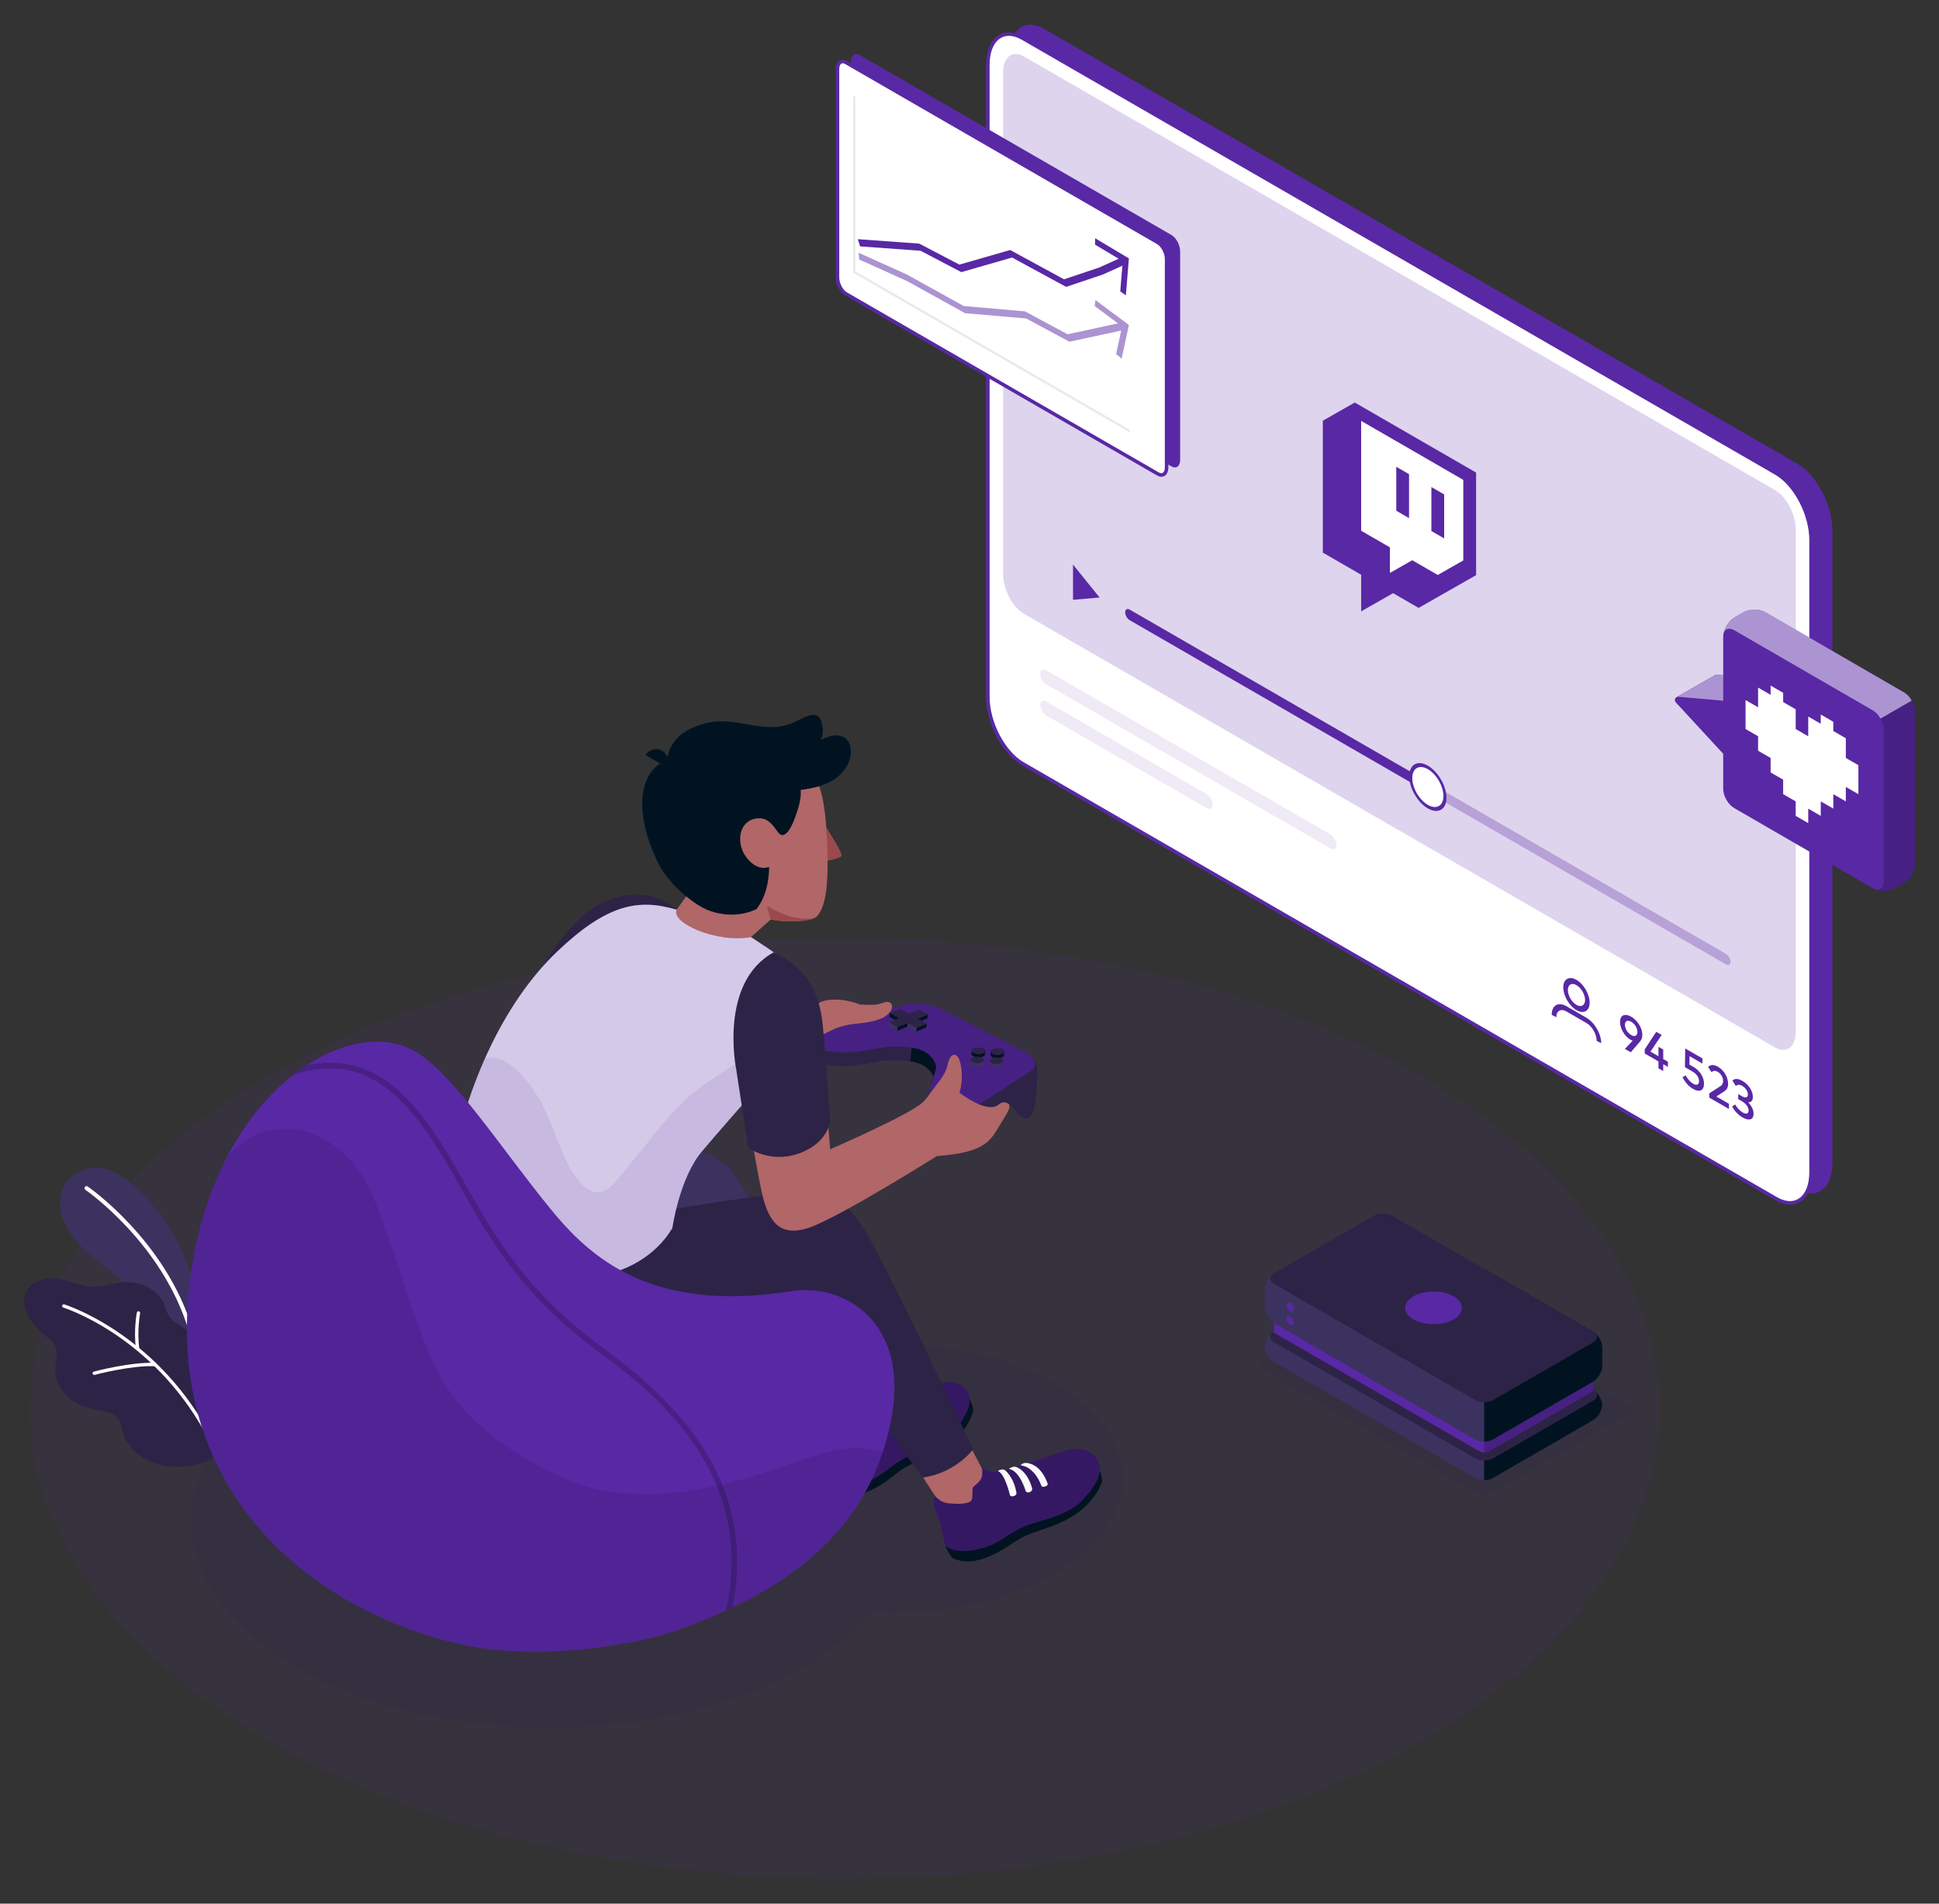 <?xml version="1.0" encoding="utf-8"?>
<!-- Generator: Adobe Illustrator 22.1.0, SVG Export Plug-In . SVG Version: 6.00 Build 0)  -->
<svg version="1.1" id="Layer_1" xmlns="http://www.w3.org/2000/svg" xmlns:xlink="http://www.w3.org/1999/xlink" x="0px" y="0px"
	 viewBox="0 0 550 540" style="enable-background:new 0 0 550 540;" xml:space="preserve">
<rect x="0" y="0" width="550" height="540" fill="#333333" stroke="none"/>
<style type="text/css">
	.st0{opacity:0.1;fill:#5928A5;}
	.st1{opacity:0.1;fill:#2D2347;}
	.st2{opacity:0.1;}
	.st3{fill:#2D2347;}
	.st4{fill:#3C3260;}
	.st5{fill:#FFFFFF;}
	.st6{fill:#5928A5;}
	.st7{fill:#FFFFFF;stroke:#5928A5;stroke-miterlimit:10;}
	.st8{opacity:0.2;}
	.st9{opacity:0.3;}
	.st10{fill:#B16668;}
	.st11{fill:#011321;}
	.st12{opacity:0.4;}
	.st13{fill:#FAFAFA;}
	.st14{fill:#9A4A4D;}
	.st15{opacity:0.75;fill:#FFFFFF;}
	.st16{opacity:0.5;fill:#FFFFFF;}
	.st17{opacity:0.5;}
</style>
<g>
	<g>
		<ellipse id="Floor_1_" class="st0" cx="239.607" cy="399.538" rx="231.152" ry="133.456"/>
		<path id="Shadow_3_" class="st1" d="M418.663,423.563L358,388.54c-1.196-0.69-1.195-1.808,0.002-2.497l39.021-22.488
			c1.197-0.689,3.136-0.687,4.332,0.003l60.663,35.024c1.196,0.69,1.195,1.808-0.002,2.497l-39.021,22.488
			C421.798,424.255,419.859,424.254,418.663,423.563z"/>
		<g class="st2">
			<ellipse id="Shadow_2_" class="st3" cx="155.935" cy="431.299" rx="101.926" ry="58.847"/>
			<ellipse id="Shadow_1_" class="st3" cx="252.154" cy="419.394" rx="66.391" ry="38.331"/>
		</g>
		<g id="Plants_2_">
			<g id="XMLID_94_">
				<g id="XMLID_97_">
					<path id="XMLID_98_" class="st4" d="M54.589,381.417l0.82-13.014c0,0-0.775-16.611-17.233-31.939
						c-9.993-9.306-18.274-4.293-20.338,0.777c-2.065,5.07-0.353,12.757,9.368,19.945c15.221,11.256,28.013,29.066,29.658,41.689
						L54.589,381.417z"/>
				</g>
				<g id="XMLID_95_">
					<path id="XMLID_96_" class="st5" d="M54.11,377.745c-0.274,0.036-0.542-0.131-0.624-0.403
						c-7.495-24.8-29.052-39.681-29.268-39.828c-0.263-0.179-0.331-0.537-0.152-0.799c0.178-0.263,0.537-0.329,0.799-0.153
						c0.22,0.15,22.108,15.247,29.723,40.446c0.092,0.304-0.08,0.625-0.384,0.717C54.172,377.734,54.141,377.741,54.11,377.745z"/>
				</g>
			</g>
			<g id="XMLID_85_">
				<g id="XMLID_92_">
					<path id="XMLID_93_" class="st3" d="M55.244,381.851c-0.147-1.434-0.575-2.817-1.507-3.892
						c-1.605-1.853-4.404-2.447-5.75-4.496c-0.633-0.964-0.857-2.131-1.282-3.203c-0.942-2.38-2.911-4.288-5.231-5.368
						c-2.32-1.08-4.966-1.367-7.505-1.044c-1.931,0.246-3.806,0.83-5.733,1.105c-6.328,0.903-12.192-4.901-18.484-0.976
						c-3.783,2.36-3.521,6.479-1.428,9.934c1.074,1.772,2.506,3.302,4.084,4.633c1.698,1.432,3.491,2.302,3.664,4.805
						c0.126,1.823-0.444,3.63-0.426,5.457c0.03,3,1.692,5.835,4.01,7.739c2.318,1.904,5.234,2.96,8.181,3.518
						c2.186,0.414,4.714,0.75,5.92,2.619c0.62,0.96,0.746,2.143,1.029,3.25c0.932,3.639,3.726,6.644,7.095,8.306
						c3.369,1.662,7.257,2.073,10.993,1.682c3.203-0.336,6.431-1.289,8.925-3.326c4.278-3.494,1.818-10.1-0.966-13.789
						c-1.223-1.62-2.742-3.007-3.878-4.689c-2.263-3.349-1.888-6.246-1.673-10.078C55.321,383.319,55.319,382.578,55.244,381.851z"
						/>
				</g>
				<g id="XMLID_90_">
					<path id="XMLID_91_" class="st5" d="M58.587,406.494c-0.195,0.036-0.399-0.053-0.501-0.237
						c-15.307-27.534-39.874-35.262-40.12-35.336c-0.251-0.076-0.392-0.341-0.316-0.592c0.075-0.25,0.34-0.394,0.592-0.316
						c0.25,0.075,25.173,7.899,40.674,35.784c0.128,0.229,0.045,0.518-0.184,0.645C58.685,406.467,58.636,406.485,58.587,406.494z"
						/>
				</g>
				<g id="XMLID_88_">
					<path id="XMLID_89_" class="st5" d="M43.985,387.543c-0.035,0.006-0.07,0.009-0.107,0.007
						c-6.728-0.283-16.913,2.422-17.016,2.447c-0.256,0.068-0.513-0.082-0.581-0.335c-0.068-0.253,0.082-0.514,0.336-0.581
						c0.423-0.115,10.428-2.769,17.301-2.479c0.262,0.011,0.465,0.232,0.454,0.494C44.363,387.321,44.198,387.503,43.985,387.543z"
						/>
				</g>
				<g id="XMLID_86_">
					<path id="XMLID_87_" class="st5" d="M39.107,382.965c-0.009,0.002-0.017,0.003-0.027,0.004c-0.26,0.034-0.498-0.15-0.531-0.41
						c-0.669-5.231,0.225-10.014,0.263-10.215c0.049-0.257,0.298-0.428,0.555-0.377c0.257,0.048,0.426,0.297,0.377,0.555
						c-0.009,0.048-0.903,4.84-0.254,9.916C39.523,382.689,39.353,382.919,39.107,382.965z"/>
				</g>
			</g>
		</g>
		<g>
			<g>
				<path class="st6" d="M286.257,195.025V15.702c0-7.31,4.444-10.669,9.927-7.504L509.84,131.553
					c5.483,3.165,9.927,11.658,9.927,18.968v179.323c0,7.31-4.444,10.669-9.926,7.504L296.184,213.992
					C290.701,210.827,286.257,202.335,286.257,195.025z"/>
			</g>
			<g>
				<path class="st7" d="M280.204,197.697V18.374c0-7.31,4.444-10.669,9.926-7.504l213.657,123.355
					c5.483,3.165,9.927,11.658,9.927,18.968v179.323c0,7.31-4.444,10.669-9.926,7.504L290.131,216.664
					C284.649,213.499,280.204,205.007,280.204,197.697z"/>
			</g>
			<g class="st8">
				<path class="st6" d="M503.474,297.107l-213.03-122.993c-3.264-1.884-5.91-6.94-5.91-11.292V20.487
					c0-4.352,2.646-6.352,5.91-4.468l213.03,122.993c3.264,1.884,5.91,6.94,5.91,11.292v142.335
					C509.384,296.991,506.738,298.991,503.474,297.107z"/>
			</g>
			<g>
				<g>
					<polygon class="st5" points="415.073,158.98 407.827,163.11 400.582,158.927 394.242,162.542 394.242,155.267 386.091,150.561 
						386.091,119.384 415.073,136.116 					"/>
				</g>
				<g>
					<g id="Layer_1-2_3_">
						<g>
							<path class="st6" d="M384.28,114.181l-9.057,5.164v37.413l10.868,6.275v10.393l9.057-5.164l7.245,4.183l16.302-9.294v-29.099
								L384.28,114.181z M415.073,158.98l-7.245,4.131l-7.245-4.183l-6.34,3.615v-7.275l-8.151-4.706v-31.177l28.981,16.732V158.98z
								"/>
						</g>
						<g>
							<polygon class="st6" points="406.016,138.162 409.639,140.253 409.639,152.724 406.016,150.633 							"/>
						</g>
						<g>
							<polygon class="st6" points="396.054,132.41 399.676,134.502 399.676,146.973 396.054,144.881 							"/>
						</g>
					</g>
				</g>
			</g>
			<g>
				<g>
					<polygon class="st6" points="311.899,169.496 304.361,160.149 304.361,170.138 					"/>
				</g>
				<g class="st9">
					<path class="st6" d="M489.558,273.557l-169.091-97.625c-0.718-0.414-1.299-1.418-1.299-2.241c0-0.823,0.581-1.155,1.299-0.741
						l169.091,97.625c0.718,0.414,1.299,1.418,1.299,2.241C490.857,273.639,490.276,273.971,489.558,273.557z"/>
				</g>
				<g>
					<path class="st6" d="M405.012,224.745l-84.546-48.812c-0.718-0.414-1.299-1.418-1.299-2.241c0-0.823,0.581-1.155,1.299-0.741
						l84.546,48.812c0.718,0.414,1.299,1.418,1.299,2.241C406.311,224.827,405.73,225.159,405.012,224.745z"/>
				</g>
				<g>
					
						<ellipse transform="matrix(0.863 -0.505 0.505 0.863 -57.309 234.923)" class="st5" cx="405.012" cy="223.254" rx="3.947" ry="6.837"/>
					<path class="st6" d="M405.012,229.317c-2.913-1.682-5.282-5.769-5.282-9.112c0-3.342,2.37-4.693,5.282-3.012
						c2.913,1.682,5.282,5.769,5.282,9.111C410.295,229.647,407.925,230.998,405.012,229.317z M405.012,218.186
						c-2.435-1.406-4.416-0.276-4.416,2.518c0,2.795,1.981,6.213,4.416,7.619s4.416,0.276,4.416-2.519
						C409.429,223.01,407.448,219.592,405.012,218.186z"/>
				</g>
			</g>
			<g>
				<g>
					<path class="st6" d="M452.885,295.243c0-1.904-1.287-4.124-2.869-5.038l-5.698-3.29c-1.582-0.913-2.869-0.179-2.869,1.636
						l-1.299-0.661v-0.089c0-2.637,1.869-3.703,4.168-2.376l5.698,3.29c2.298,1.327,4.168,4.552,4.168,7.189L452.885,295.243z"/>
				</g>
				<g>
					<path class="st6" d="M447.167,286.543c-2.063-1.191-3.742-4.087-3.742-6.454s1.679-3.324,3.742-2.133
						c2.063,1.191,3.741,4.087,3.741,6.453S449.23,287.734,447.167,286.543z M447.167,279.447c-1.347-0.778-2.443-0.153-2.443,1.392
						s1.096,3.436,2.443,4.213c1.347,0.778,2.442,0.152,2.442-1.393S448.514,280.224,447.167,279.447z"/>
				</g>
				<g>
					<path class="st6" d="M463.122,295.194c-0.168-0.04-0.38-0.119-0.672-0.288c-1.593-0.92-2.925-3.11-2.925-5.01
						c0-1.899,1.351-2.541,3.162-1.496c1.805,1.042,3.162,3.247,3.162,5.146c0,0.879-0.274,1.492-0.784,2.068l-2.508,2.88
						l-1.65-0.952L463.122,295.194z M464.454,292.742c0-1.121-0.765-2.328-1.768-2.906c-1.009-0.582-1.768-0.249-1.768,0.865
						c0,1.114,0.759,2.324,1.768,2.906C463.689,294.185,464.454,293.856,464.454,292.742z"/>
					<path class="st6" d="M471.776,300.404l1.332,0.769v1.471l-1.332-0.769v1.943l-1.351-0.78v-1.943l-3.89-2.246v-1.193
						l3.262-4.966l1.531,0.884l-3.168,4.741l2.266,1.308v-2.685l1.351,0.78V300.404z"/>
					<path class="st6" d="M482.892,301.702l-3.641-2.102l-0.044,2.388l1.146,0.661c2.041,1.178,2.988,3.16,2.988,4.725
						c0,2.164-1.425,2.477-3.056,1.535c-1.264-0.729-2.284-1.861-3.031-3.35l0.896-0.489c0.517,0.998,1.351,1.908,2.129,2.358
						c1.127,0.65,1.656,0.127,1.656-0.73c0-0.865-0.442-1.926-1.998-2.824l-2.004-1.157l0.081-5.296l4.88,2.817V301.702z"/>
					<path class="st6" d="M484.506,302.669c0.417-0.409,1.207-0.974,2.782-0.065c1.805,1.042,2.888,3.003,2.888,4.882
						c0,1.257-0.622,1.776-1.158,2.131l-2.185,1.424l3.579,2.066v1.471l-5.577-3.22v-1.214l3.15-2.024
						c0.485-0.32,0.778-0.744,0.778-1.458c0-1.001-0.573-2.059-1.512-2.601c-0.884-0.51-1.351-0.273-1.78,0.078L484.506,302.669z"/>
					<path class="st6" d="M497.2,311.183c0,1.065-0.523,1.541-1.326,1.506c0.915,0.943,1.525,2.109,1.525,3.202
						c0,1.95-1.5,2.027-3.081,1.114c-1.294-0.747-2.359-1.891-3-3.16l0.865-0.536c0.516,0.941,1.313,1.779,2.104,2.236
						c0.952,0.55,1.699,0.488,1.699-0.541c0-1.006-0.847-2.024-1.886-2.624l-1.052-0.607v-1.421l1.045,0.604
						c0.94,0.543,1.699,0.495,1.699-0.505c0-0.957-0.741-1.92-1.643-2.441c-0.815-0.471-1.425-0.302-1.762,0.061l-0.971-1.511
						c0.498-0.605,1.45-0.734,2.82,0.057C496.011,307.64,497.2,309.462,497.2,311.183z"/>
				</g>
			</g>
			<g class="st2">
				<path class="st6" d="M377.392,240.67l-80.58-46.523c-0.957-0.552-1.732-1.89-1.732-2.988s0.776-1.54,1.732-0.988l80.58,46.523
					c0.957,0.552,1.732,1.89,1.732,2.988S378.348,241.222,377.392,240.67z"/>
			</g>
			<g class="st2">
				<path class="st6" d="M342.219,229.211l-45.408-26.216c-0.957-0.552-1.732-1.89-1.732-2.988s0.776-1.54,1.732-0.988
					l45.408,26.216c0.957,0.552,1.732,1.89,1.732,2.988S343.176,229.763,342.219,229.211z"/>
			</g>
		</g>
		<g id="Character_1_">
			<g>
				<g id="XMLID_65_">
					<g id="XMLID_69_">
						<g id="XMLID_77_">
							<path id="XMLID_78_" class="st10" d="M233.827,408.306c-0.078-0.169-5.566-9.694-5.566-9.694s1.171,0.702,6.695-2.413
								c2.81-1.584,5.744-4.392,5.744-4.392l3.653,7.057c2.333,2.475,7.224-0.223,12.792-2.375c0.936-0.362,1.885-0.782,2.832-1.212
								l0.058-0.023c3.054-0.979,6.65,0.069,4.119,3.553c-2.531,3.484-7.583,5.872-12.25,8.036
								C246.291,409.447,236.41,413.875,233.827,408.306z"/>
						</g>
						<g id="XMLID_70_">
							<path id="XMLID_76_" class="st11" d="M274.782,396.638c0,0,0.932,1.026,1.252,3.04c0.187,1.172-1.627,5.788-5.998,9.465
								s-10.507,5.45-13.18,7.037c-2.673,1.587-4.888,3.939-8.078,5.658c-3.287,1.772-6.444,3.039-10.445,1.682
								c-0.882-0.806-2.164-2.864-2.019-3.135C236.704,419.656,274.782,396.638,274.782,396.638z"/>
							<path id="XMLID_75_" class="st6" d="M245.514,399.628c2.594,0.945,6.864-1.297,11.63-3.139
								c4.494-1.737,9.284-4.727,12.717-4.458c3.433,0.27,7.034,3.288,4.02,9.151c-0.872,1.695-2.845,4.795-4.732,6.084
								c-4.794,3.275-9.5,4.668-12.684,6.396c-4.141,2.249-6.048,4.841-10.02,6.386c-5.139,1.999-8.846,1.513-10.132,0.337
								c-1.286-1.176-5.117-12.361-2.783-12.719c0,0,1.92,3.442,9.639-2.404C246.541,402.71,245.878,400.421,245.514,399.628z"/>
							<path id="XMLID_74_" class="st12" d="M245.514,399.628c2.594,0.945,6.864-1.297,11.63-3.139
								c4.494-1.737,9.284-4.727,12.717-4.458c3.433,0.27,7.034,3.288,4.02,9.151c-0.872,1.695-2.845,4.795-4.732,6.084
								c-4.794,3.275-9.5,4.668-12.684,6.396c-4.141,2.249-6.048,4.841-10.02,6.386c-5.139,1.999-8.846,1.513-10.132,0.337
								c-1.286-1.176-5.117-12.361-2.783-12.719c0,0,1.92,3.442,9.639-2.404C246.541,402.71,245.878,400.421,245.514,399.628z"/>
							<path id="XMLID_73_" class="st13" d="M261.803,401.914c0,0-1.756-4.689-5.649-5.034c0,0-1.285-0.227-1.894,0.77
								c0,0,3.43-0.383,5.988,4.985c0,0,0.268,0.329,0.953,0.011C261.432,402.538,261.941,402.302,261.803,401.914z"/>
							<path id="XMLID_72_" class="st13" d="M251.321,398.818c0,0-0.046-0.158,0.753-0.535c0.575-0.271,1.004-0.148,1.004-0.148
								s2.956,0.456,4.768,5.363c0,0,0.137,0.613-0.616,0.988c-0.753,0.375-1.078-0.245-1.078-0.245
								S254.222,399.085,251.321,398.818z"/>
							<path id="XMLID_71_" class="st13" d="M248.499,399.666c0,0,0.07-0.342,0.695-0.502c0.789-0.202,1.05,0.056,1.05,0.056
								s2.397,1.444,3.518,5.647c0,0,0.265,0.693-0.708,1.024c-0.973,0.331-1.041-0.511-1.041-0.511
								S250.271,400.107,248.499,399.666z"/>
						</g>
					</g>
					<g id="XMLID_66_">
						<g id="XMLID_67_">
							<path id="XMLID_68_" class="st4" d="M211.941,339.504c7.743,11.903,30.972,53.788,30.972,53.788s-5.729,8.682-14.653,7.739
								l-33.952-50.844L211.941,339.504z"/>
						</g>
					</g>
				</g>
				<g id="XMLID_52_">
					<g id="XMLID_55_">
						<g id="XMLID_63_">
							<path id="XMLID_64_" class="st10" d="M266.369,425.783c-1.166-1.153-6.397-9.726-6.397-9.726s3.924,1.303,9.684-1.352
								c2.929-1.35,5.132-5.269,5.132-5.269l4.372,8.374c2.124,2.657,6.863,0.684,12.587-1.008c0.962-0.284,1.943-0.626,2.922-0.977
								l0.06-0.018c3.124-0.727,6.622,0.611,3.816,3.877c-2.806,3.266-8.036,5.235-12.864,7.011
								C279.872,428.832,270.735,430.099,266.369,425.783z"/>
						</g>
						<g id="XMLID_56_">
							<path id="XMLID_62_" class="st11" d="M311.524,416.411c0,0,0.908,1.179,1.074,3.363c0.097,1.271-2.248,6.053-7.248,9.605
								c-5.001,3.552-11.723,4.913-14.723,6.378c-3,1.465-5.576,3.788-9.141,5.349c-3.673,1.608-7.163,2.689-11.327,0.887
								c-0.873-0.94-2.066-3.255-1.887-3.532C268.754,437.716,311.524,416.411,311.524,416.411z"/>
							<path id="XMLID_61_" class="st6" d="M279.977,416.954c0.409,0.172,0.822,0.344,1.239,0.461
								c0.439,0.124,0.822,0.037,1.274,0.002c1-0.079,1.979-0.271,2.951-0.517c2.438-0.617,4.808-1.48,7.218-2.192
								c4.962-1.466,10.351-4.247,14.001-3.659c3.651,0.589,7.573,4.052,3.835,10.064c-1.081,1.738-3.416,4.774-5.4,6.116
								c-5.165,3.493-11.106,4.229-14.665,5.8c-4.629,2.044-6.897,4.652-11.283,5.958c-5.675,1.69-9.601,0.845-10.874-0.526
								c-0.711-0.765-1.027-5.417-2.459-8.791c-1.233-2.905-1.485-5.003-0.367-5.082c0.25,0.356,0.725,0.627,1.059,0.901
								c0.436,0.357,0.945,0.603,1.487,0.756c0.75,0.211,1.537,0.255,2.315,0.293c1.387,0.068,2.802,0.12,4.138-0.257
								c0.382-0.108,0.771-0.262,1.024-0.568c0.333-0.403,0.355-0.972,0.361-1.495c0.005-0.465,0.01-0.93,0.016-1.394
								c0.003-0.253,0.007-0.513,0.104-0.747c0.115-0.278,0.348-0.488,0.577-0.683c0.723-0.618,1.508-1.239,1.864-2.121
								c0.279-0.691,0.26-1.461,0.229-2.205c-0.005-0.129-0.007-0.272,0.076-0.37c0.138-0.164,0.401-0.101,0.601-0.023
								C279.523,416.762,279.749,416.858,279.977,416.954z"/>
							<path id="XMLID_60_" class="st12" d="M279.977,416.954c0.409,0.172,0.822,0.344,1.239,0.461
								c0.439,0.124,0.822,0.037,1.274,0.002c1-0.079,1.979-0.271,2.951-0.517c2.438-0.617,4.808-1.48,7.218-2.192
								c4.962-1.466,10.351-4.247,14.001-3.659c3.651,0.589,7.573,4.052,3.835,10.064c-1.081,1.738-3.416,4.774-5.4,6.116
								c-5.165,3.493-11.106,4.229-14.665,5.8c-4.629,2.044-6.897,4.652-11.283,5.958c-5.675,1.69-9.601,0.845-10.874-0.526
								c-0.711-0.765-1.027-5.417-2.459-8.791c-1.233-2.905-1.485-5.003-0.367-5.082c0.25,0.356,0.725,0.627,1.059,0.901
								c0.436,0.357,0.945,0.603,1.487,0.756c0.75,0.211,1.537,0.255,2.315,0.293c1.387,0.068,2.802,0.12,4.138-0.257
								c0.382-0.108,0.771-0.262,1.024-0.568c0.333-0.403,0.355-0.972,0.361-1.495c0.005-0.465,0.01-0.93,0.016-1.394
								c0.003-0.253,0.007-0.513,0.104-0.747c0.115-0.278,0.348-0.488,0.577-0.683c0.723-0.618,1.508-1.239,1.864-2.121
								c0.279-0.691,0.26-1.461,0.229-2.205c-0.005-0.129-0.007-0.272,0.076-0.37c0.138-0.164,0.401-0.101,0.601-0.023
								C279.523,416.762,279.749,416.858,279.977,416.954z"/>
							<path id="XMLID_59_" class="st13" d="M297.17,420.922c0,0-1.469-5.172-5.605-5.882c0,0-1.356-0.356-2.095,0.659
								c0,0,3.705-0.11,5.973,5.859c0,0,0.258,0.375,1.019,0.095C296.72,421.558,297.284,421.351,297.17,420.922z"/>
							<path id="XMLID_58_" class="st13" d="M286.223,416.692c0,0-0.036-0.174,0.853-0.507c0.639-0.24,1.087-0.071,1.087-0.071
								s3.125,0.747,4.634,6.157c0,0,0.093,0.668-0.745,1.003c-0.839,0.336-1.133-0.357-1.133-0.357
								S289.305,417.232,286.223,416.692z"/>
							<path id="XMLID_57_" class="st13" d="M283.128,417.353c0,0,0.105-0.36,0.788-0.477c0.862-0.147,1.119,0.151,1.119,0.151
								s2.439,1.755,3.271,6.352c0,0,0.223,0.765-0.847,1.034c-1.07,0.269-1.07-0.638-1.07-0.638S284.986,417.98,283.128,417.353z"
								/>
						</g>
					</g>
					<g id="XMLID_53_">
						<path id="XMLID_54_" class="st3" d="M249.381,356.605c5.601,9.948,19.507,39.703,26.678,54.475c0,0-4.919,6.751-14.364,8.058
							l-37.589-51.728l11.202-9.435L249.381,356.605z"/>
					</g>
				</g>
				<g id="XMLID_47_">
					<g id="XMLID_50_">
						<path id="XMLID_51_" class="st4" d="M121.192,346.374c0,0,45.422-13.707,53.319-15.867c7.896-2.16,22.39-5.054,26.815-3.071
							c4.426,1.983,6.925,5.487,9.63,9.745c2.804,4.413,4.855,8.448,4.855,8.448s-29.757,8.129-47.744,8.129
							S121.192,346.374,121.192,346.374z"/>
					</g>
					<g id="XMLID_48_">
						<path id="XMLID_49_" class="st3" d="M124.372,328.523c-2.851,9.724-6.553,27.07,6.552,39.723
							c5.115,4.939,34.425,20.651,52.421,15.133c20.106-6.165,44.118-18.056,44.118-18.056s12.138,0.709,16.088-1.572
							c3.959-2.286,6.357-6.056,5.83-7.146c-6.262-12.95-11.485-19.756-25.059-18.396c-16.598,1.663-44.253,6.697-44.253,6.697
							L124.372,328.523z"/>
					</g>
				</g>
			</g>
			<g>
				<path class="st3" d="M191.947,258.063c-8.596-7.535-20.674-4.102-27.379,2.429c-10.284,10.017-16.381,22.699-14.124,28.962
					C153.055,296.698,191.947,258.063,191.947,258.063z"/>
				<g id="XMLID_36_">
					<g id="XMLID_44_">
						<path class="st3" d="M293.549,302.106c0.175-1.25-0.838-2.663-2.878-3.707l-23.795-12.169
							c-3.093-1.582-8.273-1.943-11.569-0.806l-21.762,7.506c-1.901,0.656-2.935,1.576-3.001,2.476
							c-0.048,0.661-0.396,3.221-0.421,3.951c-0.021,0.643,0.453,1.273,1.46,1.786c2.444,1.245,7.913,1.657,12.216,0.92l5.517-0.945
							c4.303-0.737,9.759-0.332,12.187,0.904c1.607,0.818,2.836,2.128,3.346,3.405l-1.286,4.431c-0.236,0.814-0.391,1.647-0.013,2.5
							l-0.406,1.399c-0.485,1.672-0.646,3.423,3.511,5.265c3.146,1.393,6.166,1.085,8.357-0.336l16.875-10.949
							c0.749-0.486,1.155-1.091,1.241-1.739C293.222,305.295,293.459,302.749,293.549,302.106z"/>
						<path class="st11" d="M265.943,308.405l0.082-11.531l-7.177-1.887l-0.654,6.086c1.337,0.216,2.495,0.534,3.309,0.949
							c1.607,0.818,2.836,2.128,3.346,3.405l-0.521,1.794L265.943,308.405z"/>
						<path class="st3" d="M292.229,299.429c2.172,1.982,2.328,2.592,1.728,10.467c-0.6,7.875-2.389,8.09-4.406,6.739
							s-3.398-5.091-5.876-3.569L292.229,299.429z"/>
						<path id="XMLID_46_" class="st6" d="M232.002,297.244c2.444,1.245,7.913,1.657,12.216,0.92l5.517-0.945
							c4.303-0.737,9.759-0.333,12.187,0.904c2.428,1.236,4.003,3.594,3.518,5.266l-1.877,6.469
							c-0.485,1.672-0.646,3.423,3.511,5.265c3.145,1.393,6.166,1.085,8.357-0.336l16.875-10.949
							c2.191-1.421,1.459-3.856-1.634-5.438l-23.795-12.169c-3.093-1.582-8.273-1.943-11.569-0.806l-21.762,7.506
							C230.25,294.067,229.559,295.998,232.002,297.244z"/>
						<path id="XMLID_45_" class="st8" d="M232.002,297.244c2.444,1.245,7.913,1.657,12.216,0.92l5.517-0.945
							c4.303-0.737,9.759-0.333,12.187,0.904c2.428,1.236,4.003,3.594,3.518,5.266l-1.877,6.469
							c-0.485,1.672-0.646,3.423,3.511,5.265c3.145,1.393,6.166,1.085,8.357-0.336l16.875-10.949
							c2.191-1.421,1.459-3.856-1.634-5.438l-23.795-12.169c-3.093-1.582-8.273-1.943-11.569-0.806l-21.762,7.506
							C230.25,294.067,229.559,295.998,232.002,297.244z"/>
					</g>
					<g>
						<g id="XMLID_43_">
							<path class="st11" d="M284.884,298.34c-0.008-0.208-0.163-0.416-0.471-0.589c-0.697-0.389-1.905-0.442-2.699-0.117
								c-0.416,0.17-0.633,0.409-0.647,0.654c-0.009,0.156-0.091,0.773-0.1,0.945c-0.011,0.22,0.143,0.444,0.47,0.627
								c0.697,0.389,1.906,0.442,2.699,0.117c0.4-0.163,0.616-0.391,0.644-0.626C284.802,299.187,284.892,298.525,284.884,298.34z"
								/>
							<path class="st4" d="M279.136,300.717c0.004-0.216-0.15-0.435-0.471-0.614c-0.697-0.389-1.905-0.442-2.699-0.117
								c-0.399,0.163-0.616,0.391-0.644,0.626c-0.02,0.165-0.096,0.806-0.102,0.98c-0.008,0.218,0.147,0.44,0.471,0.621
								c0.697,0.389,1.905,0.442,2.699,0.117c0.398-0.163,0.615-0.389,0.644-0.624C279.053,301.54,279.132,300.893,279.136,300.717z
								"/>
							<path class="st11" d="M279.482,298.146c0.012-0.22-0.142-0.445-0.471-0.629c-0.697-0.389-1.905-0.442-2.699-0.117
								c-0.399,0.163-0.616,0.391-0.644,0.626c-0.02,0.165-0.087,0.791-0.101,0.957c-0.019,0.225,0.134,0.456,0.47,0.643
								c0.697,0.389,1.905,0.442,2.699,0.117c0.41-0.168,0.627-0.403,0.646-0.644C279.394,298.941,279.473,298.318,279.482,298.146z
								"/>
							<path class="st4" d="M284.531,300.965c0.012-0.221-0.142-0.447-0.47-0.63c-0.697-0.389-1.905-0.442-2.699-0.117
								c-0.398,0.163-0.614,0.389-0.644,0.623c-0.021,0.166-0.08,0.784-0.1,0.944c-0.028,0.23,0.125,0.467,0.468,0.659
								c0.697,0.389,1.905,0.442,2.699,0.117c0.399-0.163,0.616-0.391,0.644-0.626C284.449,301.771,284.521,301.136,284.531,300.965
								z"/>
						</g>
						<g id="XMLID_38_">
							<path id="XMLID_42_" class="st3" d="M281.715,297.635c-0.794,0.324-0.872,0.903-0.175,1.292
								c0.697,0.389,1.905,0.442,2.699,0.117c0.794-0.324,0.872-0.903,0.175-1.292C283.717,297.362,282.508,297.31,281.715,297.635z
								"/>
							<path id="XMLID_41_" class="st3" d="M275.965,299.985c-0.794,0.325-0.872,0.903-0.175,1.292
								c0.697,0.389,1.905,0.442,2.699,0.117c0.794-0.324,0.872-0.903,0.175-1.292C277.967,299.713,276.759,299.661,275.965,299.985
								z"/>
							<path id="XMLID_40_" class="st3" d="M276.312,297.4c-0.794,0.324-0.872,0.903-0.175,1.292
								c0.697,0.389,1.905,0.442,2.699,0.117c0.794-0.324,0.872-0.903,0.175-1.292C278.314,297.128,277.106,297.076,276.312,297.4z"
								/>
							<path id="XMLID_39_" class="st3" d="M281.361,300.218c-0.794,0.324-0.872,0.903-0.175,1.292
								c0.697,0.389,1.905,0.442,2.699,0.117c0.794-0.325,0.872-0.903,0.175-1.292C283.363,299.946,282.155,299.893,281.361,300.218
								z"/>
						</g>
					</g>
					<g>
						<polygon class="st4" points="263.222,287.816 260.699,286.407 257.824,287.582 255.295,286.172 252.42,287.347 
							252.306,288.414 253.779,289.236 252.072,289.933 251.958,291 254.484,292.408 257.359,291.233 259.886,292.642 
							262.76,291.467 262.875,290.4 261.404,289.58 263.108,288.883 						"/>
						<polygon id="XMLID_37_" class="st3" points="260.699,286.407 257.824,287.582 255.295,286.172 252.42,287.347 
							254.949,288.758 252.072,289.933 254.598,291.341 257.474,290.167 260,291.575 262.875,290.4 260.348,288.991 
							263.222,287.816 						"/>
						<polygon class="st11" points="257.474,290.167 257.359,291.233 254.484,292.408 254.598,291.341 						"/>
						<polygon class="st11" points="260.348,288.991 261.404,289.58 263.108,288.883 263.222,287.816 						"/>
						<polygon class="st11" points="262.875,290.4 262.76,291.467 259.886,292.642 260,291.575 						"/>
						<polygon class="st11" points="254.949,288.758 252.42,287.347 252.299,288.473 253.779,289.236 						"/>
					</g>
				</g>
				<path class="st10" d="M233.331,285.53c5.97-1.358,9.561-0.314,14.679-0.517c1.642-0.065,3.05-0.956,3.854-0.802
					c1.556,0.299,1.434,1.906,0.435,3.01c-0.936,1.035-2.156,2.12-6.579,2.812c-3.783,0.592-3.937,0.166-8.36,1.533l-4.849,2.278
					l-1.704-4.17L233.331,285.53z"/>
				<path class="st10" d="M244.069,285.014c-3.881-1.637-7.911-1.693-10.123-1.165c-4.889,1.165-3.139,6.167-3.139,6.167
					L244.069,285.014z"/>
				<g>
					<g>
						<g id="XMLID_33_">
							<g id="XMLID_34_">
								<polygon id="XMLID_35_" class="st10" points="219.969,259.605 205.467,272.577 186.314,265.856 199.994,246.848 								"/>
							</g>
						</g>
						<g id="XMLID_28_">
							<g id="XMLID_31_">
								<path id="XMLID_32_" class="st14" d="M234.372,234.731c0,0,4.863,7.38,4.31,8.104c-0.554,0.725-4.133,1.379-4.133,1.379
									L234.372,234.731z"/>
							</g>
							<g id="XMLID_29_">
								<path id="XMLID_30_" class="st10" d="M220.867,214.316c9.842,2.076,12.684,6.402,13.611,22.037
									c0.969,16.337-0.699,21.472-2.845,23.672c-1.449,1.484-9.5,1.753-13.561,0.633c-5.083-1.402-16.571-5.473-21.951-13.69
									c-6.328-9.668-7.991-22.771-1.215-28.146C204.44,211.256,216.862,213.471,220.867,214.316z"/>
							</g>
							<path class="st14" d="M218.524,260.771c4.232,1.059,10.713,0.626,12.66-0.433c-0.183,0.045-3.246,0.763-7.148-0.427
								c-4.025-1.228-6.489-3.04-6.489-3.04L218.524,260.771z"/>
						</g>
						<g id="XMLID_21_">
							<g id="XMLID_25_">
								<g id="XMLID_26_">
									<path id="XMLID_27_" class="st11" d="M236.66,221.066c-0.01,0.006-0.019,0.013-0.029,0.019
										c-2.803,1.839-6.186,2.555-9.51,2.994c0.201,2.652-0.693,5.252-1.574,7.761c-0.61,1.737-2.792,7.186-4.96,4.118
										c-1.567-2.217-2.992-4.235-6.1-3.771c-5.123,0.765-5.814,7.294-2.587,11.262c3.23,3.967,6.238,2.446,6.238,2.446
										s0.309,7.044-3.514,11.931c0,0-5.614,3.276-13.326,0.538c-4.867-1.728-11.802-8.073-14.3-12.959
										c-6.873-13.445-6.619-26.171,2.175-29.886c0.951-6.348,5.949-9.193,11.646-10.502c7.897-1.814,15.942,3.298,23.607,0.221
										c1.614-0.648,3.108-1.585,4.757-2.141c0.927-0.312,2.019-0.479,2.826,0.075c0.697,0.479,0.98,1.36,1.158,2.187
										c0.328,1.52,0.429,3.212-0.402,4.526c1.159-0.526,2.337-1.057,3.598-1.233c1.26-0.175,2.636,0.052,3.589,0.896
										c0.886,0.785,1.293,1.996,1.375,3.177C241.562,216.057,239.448,219.224,236.66,221.066z"/>
								</g>
							</g>
							<g id="XMLID_22_">
								<g id="XMLID_23_">
									<path id="XMLID_24_" class="st11" d="M189.022,217.644l-5.89-3.472c0.959-1.626,3.054-2.167,4.681-1.209
										C189.44,213.922,189.981,216.017,189.022,217.644z"/>
								</g>
							</g>
						</g>
					</g>
					<path class="st6" d="M191.947,258.063c-10.844-3.246-19.766-1.607-33.931,11.886c-15.523,14.788-26.946,39.807-30.926,66.845
						c0,0,0.527,12.486,15.003,20.794c15.357,8.814,39.077,6.659,48.608-9.201c0,0,1.994-14.129,8.33-21.69
						c4.099-4.893,13.572-15.716,20.574-23.447c6.095-6.73,12.452-23.138,2.88-30.866c-2.803-2.263-5.571-3.966-9.456-6.567
						C203.042,267.579,190.168,261.667,191.947,258.063z"/>
					<path class="st15" d="M191.947,258.063c-10.844-3.246-19.766-1.607-33.931,11.886c-15.523,14.788-26.946,39.807-30.926,66.845
						c0,0,0.527,12.486,15.003,20.794c15.357,8.814,39.077,6.659,48.608-9.201c0,0,1.994-14.129,8.33-21.69
						c4.099-4.893,13.572-15.716,20.574-23.447c6.095-6.73,12.452-23.138,2.88-30.866c-2.803-2.263-5.571-3.966-9.456-6.567
						C203.042,267.579,190.168,261.667,191.947,258.063z"/>
					<path class="st0" d="M220.465,302.227c0.16-0.2,0.32-0.405,0.479-0.617c0.07-0.093,0.139-0.186,0.209-0.281
						c0.174-0.239,0.348-0.485,0.52-0.737c0.044-0.065,0.089-0.127,0.132-0.192c0.222-0.33,0.442-0.67,0.658-1.021
						c0.019-0.031,0.038-0.064,0.057-0.096c0.195-0.318,0.387-0.645,0.576-0.978c0.043-0.076,0.086-0.154,0.129-0.231
						c0.175-0.314,0.347-0.633,0.515-0.958c0.031-0.06,0.063-0.119,0.094-0.18c0.614-1.205,1.179-2.48,1.669-3.798
						c0.009-0.024,0.018-0.048,0.026-0.072c1.163-3.151,1.895-6.539,1.846-9.77c-3.281,5.38-7.501,10.189-12.452,14.089
						c-6.333,4.989-13.77,8.51-19.758,13.909c-6.341,5.718-11.361,13.016-16.911,19.461c-2.227,2.587-5.501,7.724-8.904,7.454
						c-4.147-0.329-7.349-5.906-9.088-9.685c-2.775-6.029-4.846-13.357-8.588-18.838c-3.27-4.789-8.491-11.075-14.136-9.389
						c-4.94,11.107-8.549,23.569-10.452,36.496c0,0,0.527,12.486,15.003,20.794c1.284,0.737,2.631,1.39,4.018,1.972
						c0.418,0.073,0.834,0.156,1.244,0.263c2.068,0.538,3.986,1.544,6.135,2.015c0.252,0.052,0.505,0.1,0.758,0.148
						c0.287,0.054,0.575,0.108,0.863,0.157c0.304,0.051,0.61,0.096,0.916,0.141c0.261,0.038,0.522,0.076,0.783,0.109
						c0.337,0.043,0.674,0.079,1.013,0.114c0.231,0.024,0.463,0.047,0.694,0.067c0.361,0.031,0.722,0.056,1.084,0.078
						c0.215,0.013,0.429,0.026,0.644,0.035c0.369,0.017,0.737,0.027,1.106,0.035c0.216,0.004,0.432,0.007,0.648,0.008
						c0.359,0.001,0.717-0.002,1.076-0.01c0.233-0.005,0.467-0.011,0.7-0.02c0.336-0.013,0.671-0.03,1.005-0.051
						c0.262-0.016,0.523-0.035,0.784-0.056c0.306-0.025,0.611-0.053,0.916-0.085c0.289-0.03,0.577-0.064,0.865-0.1
						c0.278-0.035,0.555-0.072,0.831-0.112c0.321-0.047,0.641-0.099,0.961-0.154c0.217-0.037,0.433-0.076,0.649-0.116
						c0.427-0.082,0.852-0.169,1.276-0.265c0.088-0.02,0.176-0.039,0.263-0.059c7.87-1.849,15.131-6.249,19.376-13.313
						c0,0,0.096-0.676,0.311-1.812c0.062-0.324,0.133-0.686,0.215-1.081c0.163-0.789,0.368-1.707,0.619-2.715
						c0.753-3.024,1.92-6.853,3.626-10.394c0.568-1.181,1.197-2.329,1.889-3.406c0.346-0.538,0.709-1.058,1.088-1.555
						c0.189-0.249,0.383-0.491,0.581-0.728c0.256-0.306,0.533-0.635,0.829-0.985c3.852-4.549,10.927-12.641,17.018-19.436
						c0.937-1.045,1.851-2.06,2.726-3.027c0.222-0.245,0.443-0.506,0.665-0.775C220.334,302.393,220.399,302.309,220.465,302.227z"
						/>
					<path class="st10" d="M284.236,318.133c-3.347,5.34-3.984,8.687-18.494,9.816c0,0-27.181,17.059-35.916,20.188
						c-8.743,3.138-11.881-1.775-13.696-9.687c-1.815-7.904-6.598-37.731-6.598-37.731s-3.791-18.414,11.671-28.875
						c6.549,5.017,10.018,10.114,11.098,18.914c1.29,10.534,3.171,35.26,3.171,35.26s22.931-9.956,26.394-13.438
						c0.935-0.94,1.447-1.682,2.746-3.488c1.46-2.016,3.525-4.186,4.105-6.815c0.911-4.17,2.823-3.589,3.517-1.299
						c1.379,4.605-0.073,8.993-0.073,8.993s7.098,5.566,10.574,3.703l0.938-0.608l0,0c0.718-0.532,1.749-0.535,2.583,0.231
						C286.451,314.248,286.285,314.867,284.236,318.133z"/>
					<path class="st3" d="M219.466,270.14c8.724,4.107,12.951,10.68,13.904,20.617c0.959,9.994,2.105,27.214,2.105,27.214
						s-0.541,6.299-8.877,9.229c-8.336,2.93-14.367-1.663-14.367-1.663l-3.451-22.496
						C208.78,303.041,203.883,278.647,219.466,270.14z"/>
				</g>
			</g>
		</g>
		<g id="Puff_1_">
			<path class="st6" d="M156.141,342.911c-14.272-17.467-27.545-38.417-38.523-44.741c-19.758-11.383-59.897,13.624-64.288,70.704
				s37.692,89.049,78.476,97.798c20.855,4.474,48.249-0.068,58.973-3.783c32.763-11.349,51.121-27.232,58.973-49.181
				c8.607-24.058,2.095-38.525-9.108-44.686c-5.003-2.751-10.848-3.615-16.488-2.726
				C184.367,372.567,167.182,356.425,156.141,342.911z"/>
			<path class="st8" d="M205.924,456.848c0.605-0.278,1.212-0.555,1.804-0.837c2.859-13.959,1.249-27.126-4.853-39.26
				c-5.959-11.847-16.19-22.956-31.278-33.959c-22.252-16.229-30.979-31.63-39.417-46.525c-3.094-5.461-6.015-10.618-9.541-15.706
				c-7.876-11.367-15.722-17.333-24.694-18.773c-3.458-0.555-7.102-0.422-10.947,0.378c-1.235,0.806-2.465,1.684-3.684,2.634
				c5.167-1.662,9.941-2.131,14.376-1.419c8.508,1.367,16.015,7.118,23.623,18.099c3.484,5.028,6.389,10.155,9.464,15.582
				c8.523,15.044,17.336,30.6,39.871,47.033C190.099,398.282,213.983,420.857,205.924,456.848z"/>
			<path class="st2" d="M131.806,466.672c20.854,4.474,48.249-0.068,58.973-3.783c32.763-11.349,51.121-27.232,58.973-49.181
				c0.211-0.591,0.395-1.164,0.588-1.743c-0.164-0.059-0.321-0.131-0.488-0.185c-8.39-2.728-17.408,0.541-25.722,3.493
				c-20.896,7.418-44.513,12.907-64.745,3.834c-13.322-5.975-27.05-15.33-34.133-28.097c-7.083-12.767-10.344-27.364-15.492-41.026
				c-2.318-6.152-4.477-14.099-9.7-20.092c-4.88-5.6-11.339-9.676-18.767-9.659c-6.1,0.014-11.739,1.835-16.957,8.06
				c-5.677,10.906-9.768,24.465-11.007,40.582C48.939,425.953,91.022,457.923,131.806,466.672z"/>
		</g>
		<g id="Console_1_">
			<g id="XMLID_17_">
				<path id="XMLID_20_" class="st4" d="M423.524,419.236l28.397-16.395c1.409-0.813,2.551-2.791,2.551-4.418l0.014,0.327
					c0-1.626-1.142-3.604-2.551-4.418l-57.109-32.972c-1.409-0.813-3.693-0.813-5.101,0l-28.397,16.395
					c-1.409,0.813-2.551,2.791-2.551,4.418l-0.014-0.327c0,1.627,1.142,3.604,2.551,4.418l57.109,32.972
					C419.832,420.049,422.116,420.049,423.524,419.236z"/>
				<path id="XMLID_19_" class="st11" d="M420.988,376.465l30.947,17.867c1.409,0.813,2.551,2.791,2.551,4.418l-0.014-0.327
					c0,1.627-1.142,3.605-2.551,4.418l-28.397,16.395c-0.704,0.406-1.627,0.61-2.55,0.61L420.988,376.465z"/>
				<path id="XMLID_18_" class="st3" d="M451.935,397.277l-28.396,16.395c-1.409,0.813-3.693,0.813-5.101,0l-57.11-32.971
					c-1.409-0.813-1.409-2.132,0-2.945l28.397-16.395c1.409-0.813,3.693-0.813,5.101,0l57.109,32.972
					C453.344,395.146,453.344,396.464,451.935,397.277z"/>
			</g>
			<g>
				<path class="st6" d="M451.939,391.891v2.71l-29.48,17.02c-0.33,0.2-0.69,0.32-1.06,0.37c-0.64,0.09-1.3-0.03-1.88-0.37
					l-58.19-33.59v-2.81l57.11,33.06c0.71,0.41,1.62,0.61,2.54,0.61c0.93,0,1.85-0.2,2.56-0.61L451.939,391.891z"/>
				<path class="st8" d="M451.939,391.891v2.71l-29.48,17.02c-0.33,0.2-0.69,0.32-1.06,0.37c-0.14,0.01-0.28,0.02-0.42,0.02v-3.12
					c0.93,0,1.85-0.2,2.56-0.61L451.939,391.891z"/>
			</g>
			<g id="XMLID_13_">
				<path id="XMLID_16_" class="st4" d="M423.538,408.283l28.397-16.395c1.409-0.813,2.551-2.791,2.551-4.418l0-5.252
					c0-1.627-1.142-3.604-2.551-4.418l-57.109-32.972c-1.409-0.813-3.693-0.813-5.101,0l-28.397,16.395
					c-1.409,0.813-2.551,2.791-2.551,4.418l0,5.252c0,1.627,1.142,3.513,2.551,4.327l57.109,33.063
					C419.846,409.096,422.13,409.096,423.538,408.283z"/>
				<path id="XMLID_15_" class="st11" d="M420.988,359.933l30.947,17.867c1.409,0.813,2.551,2.791,2.551,4.418v5.252
					c0,1.627-1.142,3.605-2.551,4.418l-28.397,16.395c-0.704,0.407-1.627,0.61-2.55,0.61V359.933z"/>
				<path id="XMLID_14_" class="st3" d="M451.935,380.745l-28.396,16.395c-1.409,0.813-3.693,0.813-5.101,0l-57.11-32.972
					c-1.409-0.813-1.409-2.132,0-2.945l28.397-16.395c1.409-0.813,3.693-0.813,5.101,0l57.109,32.972
					C453.344,378.613,453.344,379.932,451.935,380.745z"/>
			</g>
			<path id="XMLID_12_" class="st6" d="M412.327,367.715c3.146,1.816,3.146,4.748,0,6.549c-3.146,1.801-8.245,1.801-11.39,0
				c-3.145-1.801-3.145-4.733,0-6.549C404.081,365.899,409.181,365.899,412.327,367.715z"/>
			<path id="XMLID_11_" class="st6" d="M365.955,369.631c0.55,0.312,0.996,1.089,0.996,1.734c0,0.646-0.446,0.916-0.996,0.603
				c-0.55-0.312-0.996-1.089-0.996-1.734S365.405,369.319,365.955,369.631z"/>
			<path id="XMLID_10_" class="st6" d="M365.955,373.483c0.55,0.312,0.996,1.089,0.996,1.734c0,0.646-0.446,0.916-0.996,0.603
				c-0.55-0.312-0.996-1.089-0.996-1.734S365.405,373.171,365.955,373.483z"/>
		</g>
		<g id="Speach_Bubble_3_">
			<g id="XMLID_5_">
				<path id="XMLID_9_" class="st6" d="M499.618,207.558l0-15.009l-12.669-1.105c-0.198-0.017-0.376,0.025-0.526,0.107
					c-0.491,0.269-10.699,6.137-10.855,6.23c-0.468,0.281-0.637,0.962-0.206,1.43l13.432,14.56L499.618,207.558z"/>
				<path id="XMLID_8_" class="st6" d="M488.793,213.771l-13.432-14.56c-0.575-0.623-0.082-1.627,0.763-1.553l12.669,1.105V213.771z
					"/>
				<path id="XMLID_7_" class="st6" d="M499.613,192.544l-10.82,6.223l-12.672-1.109c-0.16-0.011-0.309,0.011-0.437,0.064
					c1.013-0.597,10.276-5.925,10.735-6.17c0.149-0.085,0.331-0.128,0.533-0.107L499.613,192.544z"/>
				<path id="XMLID_6_" class="st16" d="M499.613,192.544l-10.82,6.223l-12.672-1.109c-0.16-0.011-0.309,0.011-0.437,0.064
					c1.013-0.597,10.276-5.925,10.735-6.17c0.149-0.085,0.331-0.128,0.533-0.107L499.613,192.544z"/>
			</g>
			<g id="Speach_Bubble_4_">
				<g id="XMLID_1_">
					<path id="XMLID_4_" class="st6" d="M488.788,180.593c0-2.005,1.408-4.443,3.144-5.446l2.56-1.478
						c1.736-1.003,4.552-1.003,6.289,0l39.263,22.709c1.737,1.003,3.144,3.441,3.144,5.446v43.2c0,2.006-1.408,4.443-3.144,5.446
						l-2.56,1.478c-1.737,1.003-4.552,1.003-6.289,0l-39.263-22.709c-1.737-1.002-3.144-3.44-3.144-5.446L488.788,180.593z"/>
					<path id="XMLID_3_" class="st8" d="M543.189,245.024c0,2.005-1.408,4.443-3.144,5.446l-2.56,1.478
						c-1.569,0.906-4.012,0.985-5.751,0.253c1.48,0.56,2.607-0.275,2.607-2.069l0-43.2c0-1.003-0.352-2.114-0.921-3.099l8.849-5.109
						c0.569,0.985,0.921,2.096,0.921,3.099V245.024z"/>
					<path id="XMLID_2_" class="st16" d="M488.891,179.699c0.367-1.335,1.584-1.76,3.036-0.924l39.27,22.714
						c0.865,0.499,1.657,1.349,2.215,2.347l8.845-5.105c-0.572-0.997-1.35-1.848-2.215-2.347l-39.255-22.714
						c-1.746-0.998-4.562-0.998-6.293,0l-2.567,1.482C490.446,176.003,489.199,177.91,488.891,179.699z"/>
				</g>
			</g>
			<polygon id="Heart_1_" class="st5" points="520.02,204.742 516.464,202.689 516.463,205.31 512.907,203.257 512.907,208.848 
				509.351,206.795 509.351,201.204 505.795,199.151 505.795,196.529 502.239,194.476 502.239,197.098 498.683,195.045 
				498.682,200.635 495.126,198.582 495.126,206.795 498.683,208.848 498.682,212.955 502.239,215.008 502.239,219.114 
				505.795,221.167 505.795,225.274 509.351,227.327 509.351,231.433 512.907,233.486 512.907,229.38 516.463,231.433 
				516.464,227.326 520.02,229.38 520.02,225.273 523.576,227.327 523.576,223.22 527.132,225.274 527.132,217.061 523.577,215.008 
				523.576,209.417 520.02,207.364 			"/>
		</g>
	</g>
	<g>
		<path class="st6" d="M332.295,132.305l-88.444-51.063c-1.355-0.782-2.454-2.881-2.454-4.688V17.459
			c0-1.807,1.099-2.637,2.454-1.855l88.444,51.063c1.355,0.782,2.454,2.881,2.454,4.688v59.095
			C334.749,132.257,333.65,133.088,332.295,132.305z"/>
		<path class="st7" d="M328.453,134.449l-88.444-51.063c-1.355-0.782-2.454-2.881-2.454-4.688V19.603
			c0-1.807,1.099-2.637,2.454-1.855l88.444,51.063c1.355,0.782,2.454,2.881,2.454,4.688v59.095
			C330.906,134.401,329.808,135.232,328.453,134.449z"/>
		<g>
			<g class="st2">
				<path class="st3" d="M320.213,122.51l-78.24-45.172V27.366c0-0.212,0.149-0.297,0.334-0.19c0.184,0.106,0.334,0.364,0.334,0.575
					v49.207l77.573,44.787c0.184,0.106,0.334,0.364,0.334,0.575S320.398,122.617,320.213,122.51z"/>
			</g>
			<g>
				<g>
					<polygon class="st6" points="243.963,69.895 243.32,67.849 260.738,69.103 272.132,75.065 286.527,70.917 301.823,79.232 
						311.815,75.876 318.393,72.898 319.459,74.875 312.827,77.876 302.401,81.378 287.082,73.05 272.699,77.195 261.109,71.13 
											"/>
				</g>
				<g>
					<g>
						<polygon class="st6" points="319.351,83.756 317.761,82.674 318.471,74.095 310.605,69.396 310.634,67.581 320.215,73.305 
													"/>
					</g>
				</g>
			</g>
			<g class="st17">
				<g>
					<polygon class="st6" points="243.729,73.621 243.554,71.7 257.198,77.85 273.388,86.818 290.731,88.322 290.88,88.402 
						302.818,94.821 318.337,91.473 319.244,93.503 303.341,96.934 291.084,90.344 273.73,88.839 273.576,88.753 257.267,79.719 
											"/>
				</g>
				<g>
					<g>
						<polygon class="st6" points="318.151,101.728 316.591,100.434 318.287,92.599 310.501,86.806 310.732,85.127 320.214,92.183 
													"/>
					</g>
				</g>
			</g>
		</g>
	</g>
</g>
</svg>
